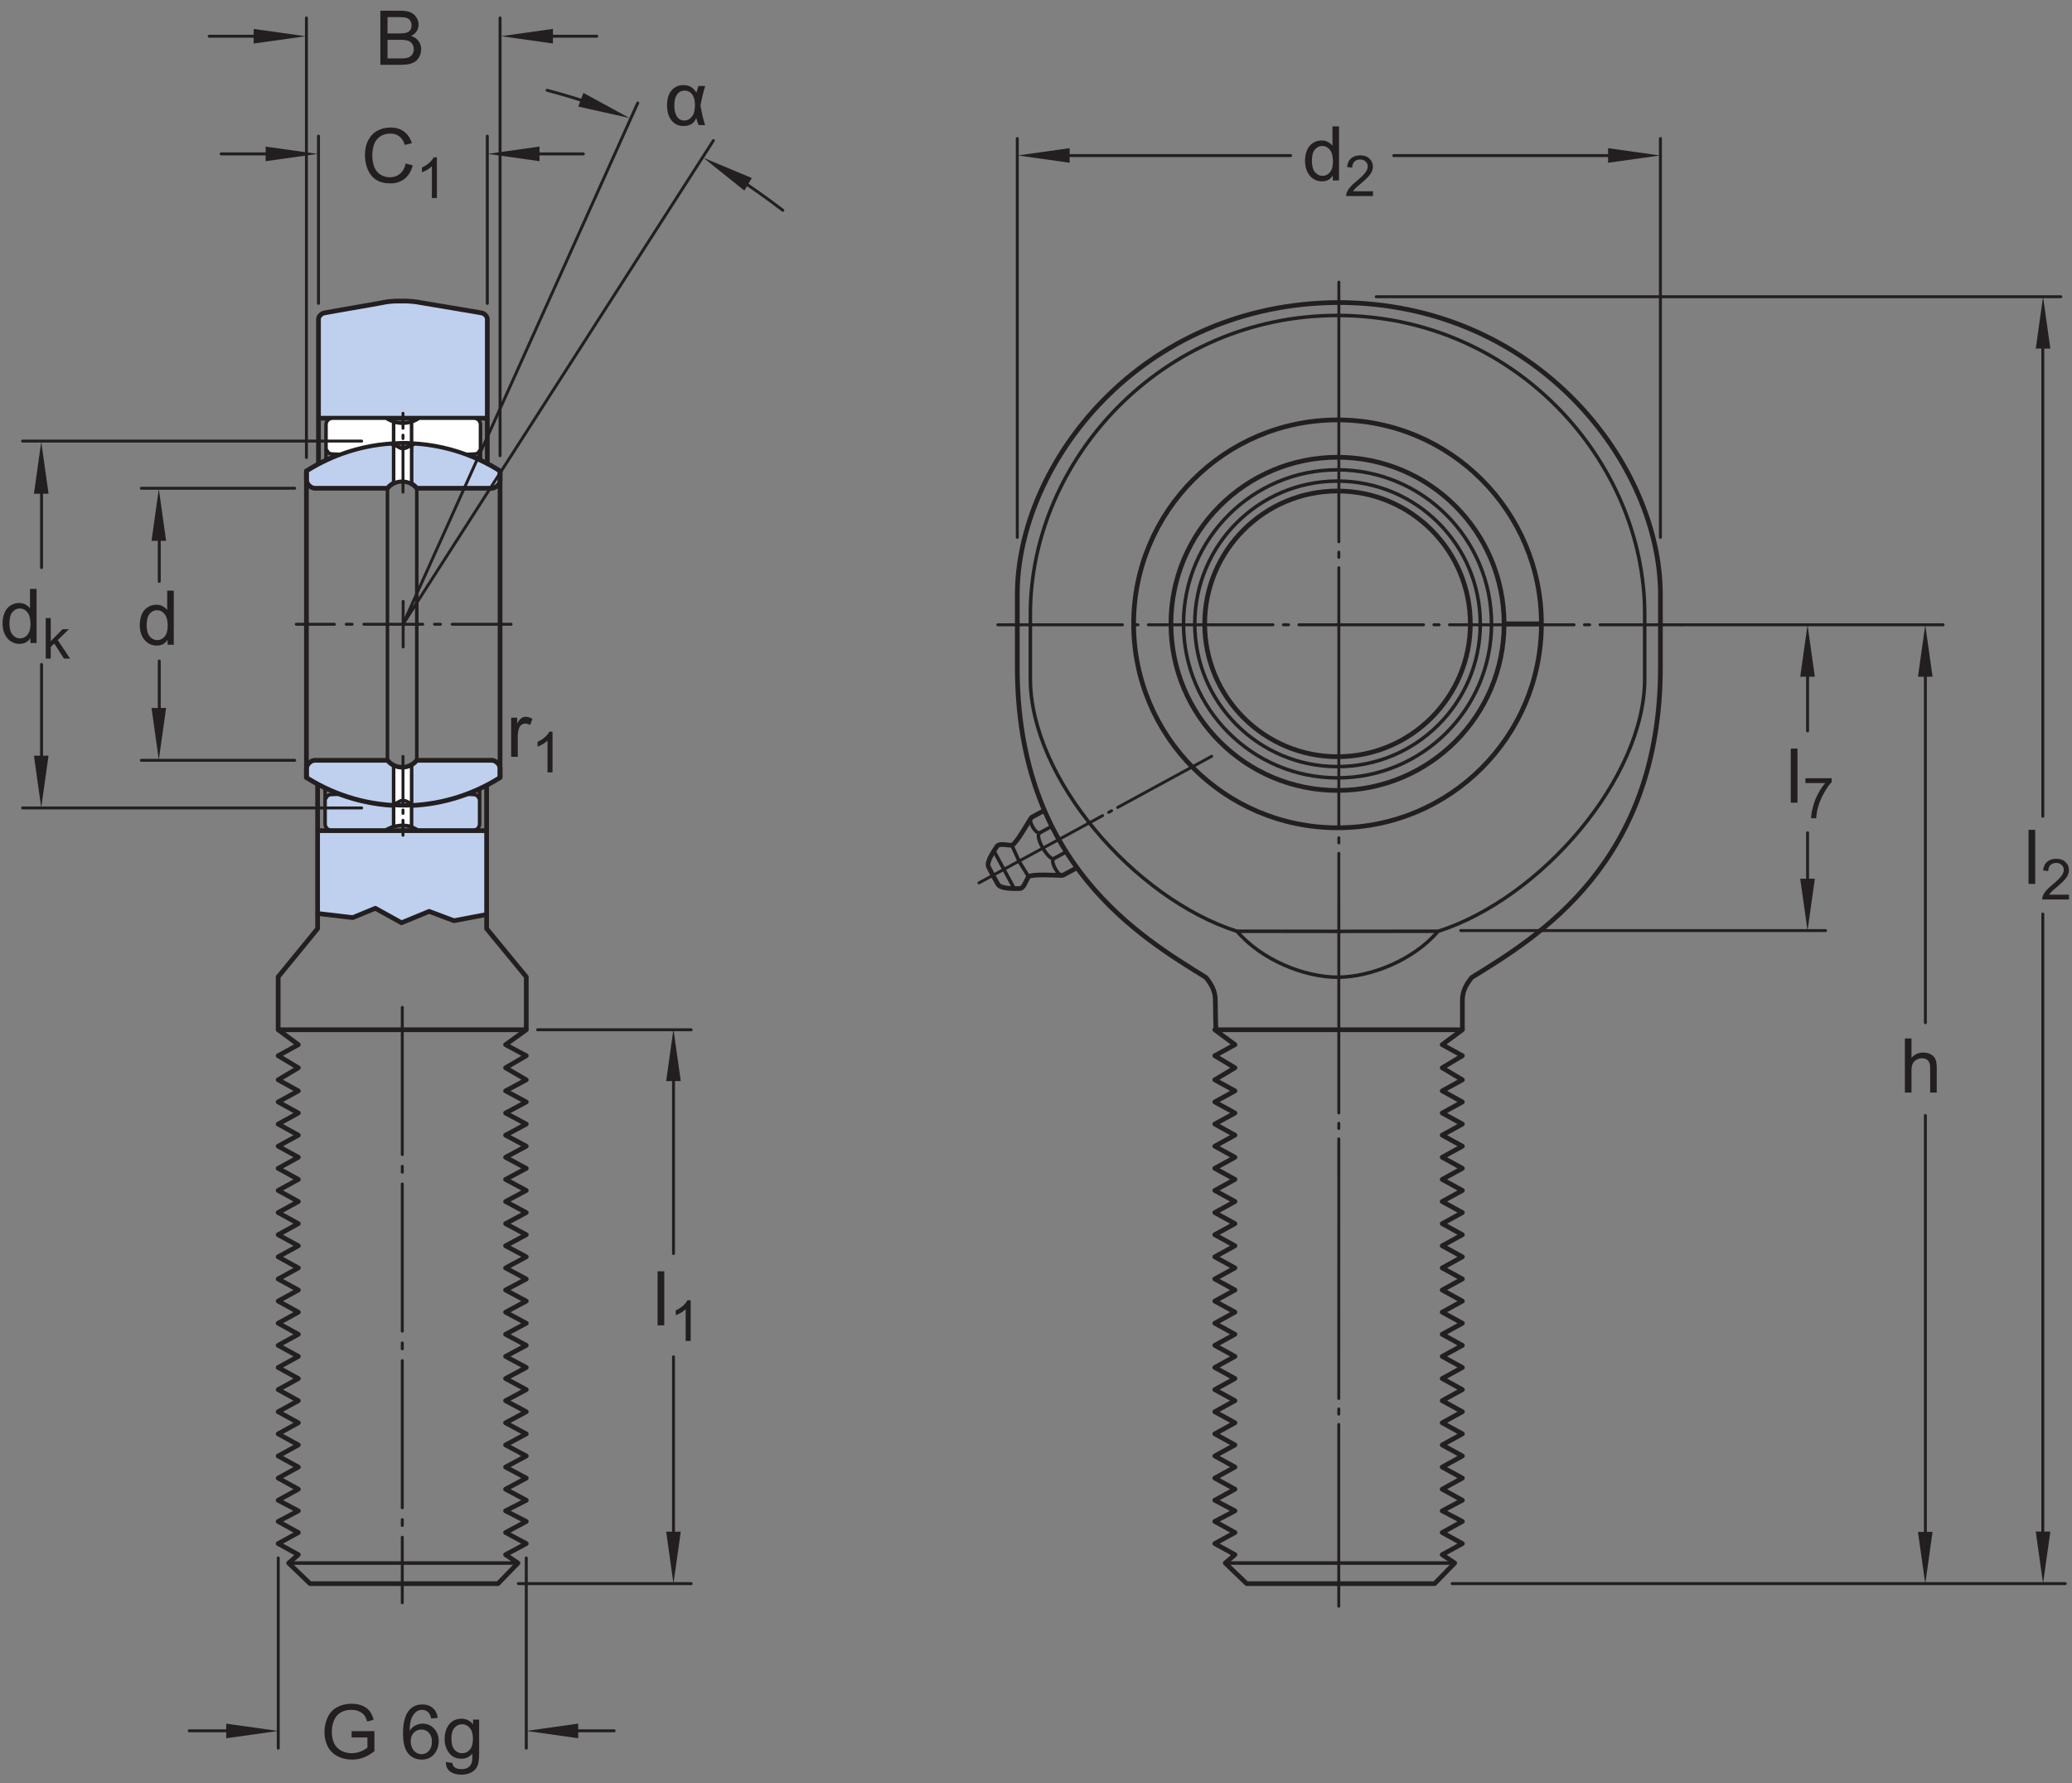 <?xml version="1.0" encoding="UTF-8"?>
<svg xmlns="http://www.w3.org/2000/svg" xmlns:xlink="http://www.w3.org/1999/xlink" width="329.26pt" height="283.336pt" viewBox="0 0 329.26 283.336" version="1.1">
<rect x="0" y="0" width="329.26" height="283.336" fill="#808080" stroke="none"/>
<defs>
<g>
<symbol overflow="visible" id="glyph0-0">
<path style="stroke:none;" d="M 1.5 0 L 1.5 -7.5 L 7.5 -7.5 L 7.5 0 Z M 1.688 -0.188 L 7.312 -0.188 L 7.312 -7.312 L 1.688 -7.312 Z M 1.688 -0.188 "/>
</symbol>
<symbol overflow="visible" id="glyph0-1">
<path style="stroke:none;" d="M 7.062 -3.016 L 8.188 -2.719 C 7.945 -1.789 7.52 -1.082 6.906 -0.594 C 6.289 -0.102 5.535 0.141 4.641 0.141 C 3.711 0.141 2.957 -0.047 2.375 -0.422 C 1.789 -0.797 1.348 -1.336 1.047 -2.047 C 0.742 -2.766 0.594 -3.535 0.594 -4.359 C 0.594 -5.254 0.766 -6.035 1.109 -6.703 C 1.453 -7.367 1.938 -7.875 2.562 -8.219 C 3.195 -8.562 3.895 -8.734 4.656 -8.734 C 5.508 -8.734 6.227 -8.516 6.812 -8.078 C 7.406 -7.641 7.816 -7.023 8.047 -6.234 L 6.922 -5.969 C 6.723 -6.594 6.43 -7.047 6.047 -7.328 C 5.672 -7.617 5.195 -7.766 4.625 -7.766 C 3.969 -7.766 3.414 -7.602 2.969 -7.281 C 2.531 -6.969 2.219 -6.547 2.031 -6.016 C 1.852 -5.484 1.766 -4.93 1.766 -4.359 C 1.766 -3.629 1.867 -2.992 2.078 -2.453 C 2.297 -1.91 2.629 -1.504 3.078 -1.234 C 3.523 -0.961 4.016 -0.828 4.547 -0.828 C 5.18 -0.828 5.719 -1.008 6.156 -1.375 C 6.602 -1.738 6.906 -2.285 7.062 -3.016 Z M 7.062 -3.016 "/>
</symbol>
<symbol overflow="visible" id="glyph0-2">
<path style="stroke:none;" d="M 4.828 0 L 4.828 -0.781 C 4.43 -0.164 3.852 0.141 3.094 0.141 C 2.594 0.141 2.133 0.004 1.719 -0.266 C 1.301 -0.547 0.977 -0.93 0.75 -1.422 C 0.52 -1.91 0.406 -2.473 0.406 -3.109 C 0.406 -3.723 0.508 -4.285 0.719 -4.797 C 0.926 -5.305 1.238 -5.691 1.656 -5.953 C 2.07 -6.223 2.535 -6.359 3.047 -6.359 C 3.422 -6.359 3.754 -6.281 4.047 -6.125 C 4.336 -5.969 4.578 -5.766 4.766 -5.516 L 4.766 -8.594 L 5.812 -8.594 L 5.812 0 Z M 1.5 -3.109 C 1.5 -2.305 1.664 -1.707 2 -1.312 C 2.332 -0.926 2.727 -0.734 3.188 -0.734 C 3.645 -0.734 4.035 -0.922 4.359 -1.297 C 4.68 -1.672 4.844 -2.242 4.844 -3.016 C 4.844 -3.867 4.676 -4.492 4.344 -4.891 C 4.02 -5.285 3.617 -5.484 3.141 -5.484 C 2.672 -5.484 2.281 -5.289 1.969 -4.906 C 1.656 -4.531 1.5 -3.93 1.5 -3.109 Z M 1.5 -3.109 "/>
</symbol>
<symbol overflow="visible" id="glyph0-3">
<path style="stroke:none;" d="M 0.781 0 L 0.781 -6.219 L 1.734 -6.219 L 1.734 -5.281 C 1.973 -5.719 2.191 -6.004 2.391 -6.141 C 2.598 -6.285 2.828 -6.359 3.078 -6.359 C 3.43 -6.359 3.789 -6.25 4.156 -6.031 L 3.797 -5.047 C 3.535 -5.203 3.281 -5.281 3.031 -5.281 C 2.789 -5.281 2.578 -5.207 2.391 -5.062 C 2.211 -4.926 2.086 -4.734 2.016 -4.484 C 1.891 -4.109 1.828 -3.703 1.828 -3.266 L 1.828 0 Z M 0.781 0 "/>
</symbol>
<symbol overflow="visible" id="glyph0-4">
<path style="stroke:none;" d="M 4.953 -3.375 L 4.953 -4.375 L 8.578 -4.391 L 8.578 -1.203 C 8.023 -0.754 7.453 -0.414 6.859 -0.188 C 6.266 0.031 5.656 0.141 5.031 0.141 C 4.188 0.141 3.414 -0.035 2.719 -0.391 C 2.031 -0.754 1.508 -1.273 1.156 -1.953 C 0.812 -2.641 0.641 -3.406 0.641 -4.25 C 0.641 -5.094 0.812 -5.875 1.156 -6.594 C 1.508 -7.32 2.016 -7.859 2.672 -8.203 C 3.328 -8.555 4.082 -8.734 4.938 -8.734 C 5.562 -8.734 6.125 -8.633 6.625 -8.438 C 7.125 -8.238 7.516 -7.957 7.797 -7.594 C 8.086 -7.238 8.305 -6.77 8.453 -6.188 L 7.438 -5.906 C 7.301 -6.344 7.133 -6.688 6.938 -6.938 C 6.75 -7.188 6.477 -7.383 6.125 -7.531 C 5.77 -7.688 5.379 -7.766 4.953 -7.766 C 4.43 -7.766 3.977 -7.688 3.594 -7.531 C 3.219 -7.375 2.91 -7.164 2.672 -6.906 C 2.441 -6.645 2.266 -6.359 2.141 -6.047 C 1.922 -5.516 1.812 -4.941 1.812 -4.328 C 1.812 -3.555 1.941 -2.91 2.203 -2.391 C 2.473 -1.879 2.859 -1.5 3.359 -1.25 C 3.859 -1 4.395 -0.875 4.969 -0.875 C 5.457 -0.875 5.938 -0.969 6.406 -1.156 C 6.875 -1.352 7.227 -1.555 7.469 -1.766 L 7.469 -3.375 Z M 4.953 -3.375 "/>
</symbol>
<symbol overflow="visible" id="glyph0-5">
<path style="stroke:none;" d=""/>
</symbol>
<symbol overflow="visible" id="glyph0-6">
<path style="stroke:none;" d="M 5.969 -6.484 L 4.922 -6.406 C 4.828 -6.82 4.695 -7.125 4.531 -7.312 C 4.238 -7.613 3.883 -7.766 3.469 -7.766 C 3.133 -7.766 2.836 -7.672 2.578 -7.484 C 2.254 -7.234 1.992 -6.875 1.797 -6.406 C 1.609 -5.945 1.508 -5.289 1.5 -4.438 C 1.75 -4.82 2.055 -5.109 2.422 -5.297 C 2.797 -5.484 3.188 -5.578 3.594 -5.578 C 4.289 -5.578 4.883 -5.316 5.375 -4.797 C 5.875 -4.273 6.125 -3.609 6.125 -2.797 C 6.125 -2.254 6.004 -1.75 5.766 -1.281 C 5.535 -0.82 5.219 -0.469 4.812 -0.219 C 4.406 0.02 3.945 0.141 3.438 0.141 C 2.551 0.141 1.832 -0.18 1.281 -0.828 C 0.727 -1.473 0.453 -2.535 0.453 -4.016 C 0.453 -5.68 0.758 -6.891 1.375 -7.641 C 1.906 -8.297 2.625 -8.625 3.531 -8.625 C 4.207 -8.625 4.758 -8.43 5.188 -8.047 C 5.625 -7.672 5.883 -7.148 5.969 -6.484 Z M 1.672 -2.781 C 1.672 -2.414 1.742 -2.066 1.891 -1.734 C 2.047 -1.41 2.258 -1.16 2.531 -0.984 C 2.812 -0.805 3.109 -0.719 3.422 -0.719 C 3.859 -0.719 4.238 -0.895 4.562 -1.25 C 4.883 -1.613 5.047 -2.102 5.047 -2.719 C 5.047 -3.312 4.883 -3.781 4.562 -4.125 C 4.25 -4.469 3.852 -4.641 3.375 -4.641 C 2.895 -4.641 2.488 -4.469 2.156 -4.125 C 1.832 -3.781 1.672 -3.332 1.672 -2.781 Z M 1.672 -2.781 "/>
</symbol>
<symbol overflow="visible" id="glyph0-7">
<path style="stroke:none;" d="M 0.594 0.516 L 1.625 0.672 C 1.664 0.984 1.785 1.211 1.984 1.359 C 2.242 1.555 2.598 1.656 3.047 1.656 C 3.535 1.656 3.91 1.555 4.172 1.359 C 4.441 1.16 4.625 0.891 4.719 0.547 C 4.781 0.328 4.805 -0.125 4.797 -0.812 C 4.336 -0.27 3.766 0 3.078 0 C 2.223 0 1.562 -0.305 1.094 -0.922 C 0.625 -1.547 0.391 -2.285 0.391 -3.141 C 0.391 -3.734 0.492 -4.281 0.703 -4.781 C 0.922 -5.289 1.234 -5.68 1.641 -5.953 C 2.047 -6.223 2.523 -6.359 3.078 -6.359 C 3.816 -6.359 4.426 -6.062 4.906 -5.469 L 4.906 -6.219 L 5.875 -6.219 L 5.875 -0.844 C 5.875 0.125 5.773 0.812 5.578 1.219 C 5.379 1.625 5.066 1.941 4.641 2.172 C 4.211 2.41 3.688 2.531 3.062 2.531 C 2.32 2.531 1.723 2.363 1.266 2.031 C 0.805 1.695 0.582 1.191 0.594 0.516 Z M 1.469 -3.219 C 1.469 -2.406 1.629 -1.812 1.953 -1.438 C 2.273 -1.062 2.68 -0.875 3.172 -0.875 C 3.66 -0.875 4.066 -1.062 4.391 -1.438 C 4.723 -1.812 4.891 -2.395 4.891 -3.188 C 4.891 -3.945 4.719 -4.52 4.375 -4.906 C 4.039 -5.289 3.633 -5.484 3.156 -5.484 C 2.688 -5.484 2.285 -5.289 1.953 -4.906 C 1.629 -4.531 1.469 -3.969 1.469 -3.219 Z M 1.469 -3.219 "/>
</symbol>
<symbol overflow="visible" id="glyph0-8">
<path style="stroke:none;" d="M 0.766 0 L 0.766 -8.594 L 1.828 -8.594 L 1.828 0 Z M 0.766 0 "/>
</symbol>
<symbol overflow="visible" id="glyph0-9">
<path style="stroke:none;" d="M 0.875 0 L 0.875 -8.594 L 4.109 -8.594 C 4.766 -8.594 5.289 -8.504 5.688 -8.328 C 6.082 -8.148 6.391 -7.879 6.609 -7.516 C 6.836 -7.16 6.953 -6.785 6.953 -6.391 C 6.953 -6.023 6.852 -5.68 6.656 -5.359 C 6.457 -5.035 6.156 -4.773 5.75 -4.578 C 6.27 -4.422 6.664 -4.156 6.938 -3.781 C 7.219 -3.414 7.359 -2.984 7.359 -2.484 C 7.359 -2.086 7.273 -1.711 7.109 -1.359 C 6.941 -1.016 6.734 -0.75 6.484 -0.562 C 6.234 -0.375 5.914 -0.234 5.531 -0.141 C 5.156 -0.047 4.695 0 4.156 0 Z M 2.016 -4.984 L 3.875 -4.984 C 4.375 -4.984 4.734 -5.016 4.953 -5.078 C 5.242 -5.16 5.461 -5.301 5.609 -5.5 C 5.754 -5.707 5.828 -5.961 5.828 -6.266 C 5.828 -6.547 5.758 -6.797 5.625 -7.016 C 5.488 -7.234 5.289 -7.379 5.031 -7.453 C 4.781 -7.535 4.348 -7.578 3.734 -7.578 L 2.016 -7.578 Z M 2.016 -1.016 L 4.156 -1.016 C 4.52 -1.016 4.773 -1.031 4.922 -1.062 C 5.191 -1.102 5.41 -1.176 5.578 -1.281 C 5.754 -1.395 5.898 -1.555 6.016 -1.766 C 6.129 -1.973 6.188 -2.211 6.188 -2.484 C 6.188 -2.805 6.102 -3.086 5.938 -3.328 C 5.781 -3.566 5.555 -3.734 5.266 -3.828 C 4.973 -3.922 4.551 -3.969 4 -3.969 L 2.016 -3.969 Z M 2.016 -1.016 "/>
</symbol>
<symbol overflow="visible" id="glyph0-10">
<path style="stroke:none;" d="M 0.797 0 L 0.797 -8.594 L 1.844 -8.594 L 1.844 -5.516 C 2.332 -6.078 2.953 -6.359 3.703 -6.359 C 4.172 -6.359 4.57 -6.266 4.906 -6.078 C 5.25 -5.898 5.492 -5.648 5.641 -5.328 C 5.785 -5.016 5.859 -4.551 5.859 -3.938 L 5.859 0 L 4.812 0 L 4.812 -3.938 C 4.812 -4.469 4.695 -4.852 4.469 -5.094 C 4.238 -5.332 3.914 -5.453 3.5 -5.453 C 3.188 -5.453 2.891 -5.367 2.609 -5.203 C 2.336 -5.047 2.141 -4.828 2.016 -4.547 C 1.898 -4.273 1.844 -3.895 1.844 -3.406 L 1.844 0 Z M 0.797 0 "/>
</symbol>
<symbol overflow="visible" id="glyph1-0">
<path style="stroke:none;" d="M 1.125 0 L 1.125 -5.625 L 5.625 -5.625 L 5.625 0 Z M 1.266 -0.141 L 5.484 -0.141 L 5.484 -5.484 L 1.266 -5.484 Z M 1.266 -0.141 "/>
</symbol>
<symbol overflow="visible" id="glyph1-1">
<path style="stroke:none;" d="M 3.359 0 L 2.562 0 L 2.562 -5.047 C 2.375 -4.859 2.125 -4.672 1.812 -4.484 C 1.5 -4.305 1.223 -4.176 0.984 -4.094 L 0.984 -4.859 C 1.422 -5.055 1.805 -5.301 2.141 -5.594 C 2.473 -5.895 2.707 -6.188 2.844 -6.469 L 3.359 -6.469 Z M 3.359 0 "/>
</symbol>
<symbol overflow="visible" id="glyph1-2">
<path style="stroke:none;" d="M 0.594 0 L 0.594 -6.438 L 1.391 -6.438 L 1.391 -2.766 L 3.266 -4.672 L 4.281 -4.672 L 2.5 -2.938 L 4.469 0 L 3.484 0 L 1.953 -2.391 L 1.391 -1.844 L 1.391 0 Z M 0.594 0 "/>
</symbol>
<symbol overflow="visible" id="glyph1-3">
<path style="stroke:none;" d="M 0.422 -5.594 L 0.422 -6.359 L 4.594 -6.359 L 4.594 -5.75 C 4.188 -5.312 3.781 -4.727 3.375 -4 C 2.969 -3.281 2.656 -2.535 2.438 -1.766 C 2.281 -1.234 2.18 -0.645 2.141 0 L 1.328 0 C 1.336 -0.508 1.438 -1.117 1.625 -1.828 C 1.812 -2.547 2.082 -3.238 2.438 -3.906 C 2.801 -4.57 3.18 -5.133 3.578 -5.594 Z M 0.422 -5.594 "/>
</symbol>
<symbol overflow="visible" id="glyph1-4">
<path style="stroke:none;" d="M 4.531 -0.766 L 4.531 0 L 0.266 0 C 0.266 -0.188 0.297 -0.367 0.359 -0.547 C 0.473 -0.836 0.648 -1.125 0.891 -1.406 C 1.129 -1.688 1.473 -2.008 1.922 -2.375 C 2.617 -2.957 3.086 -3.414 3.328 -3.75 C 3.578 -4.082 3.703 -4.398 3.703 -4.703 C 3.703 -5.016 3.586 -5.273 3.359 -5.484 C 3.141 -5.703 2.852 -5.812 2.5 -5.812 C 2.113 -5.812 1.805 -5.695 1.578 -5.469 C 1.348 -5.238 1.234 -4.922 1.234 -4.516 L 0.422 -4.609 C 0.473 -5.211 0.68 -5.672 1.047 -5.984 C 1.41 -6.305 1.898 -6.469 2.516 -6.469 C 3.129 -6.469 3.613 -6.297 3.969 -5.953 C 4.332 -5.609 4.516 -5.188 4.516 -4.688 C 4.516 -4.426 4.461 -4.172 4.359 -3.922 C 4.254 -3.672 4.078 -3.406 3.828 -3.125 C 3.586 -2.852 3.188 -2.477 2.625 -2 C 2.145 -1.602 1.836 -1.332 1.703 -1.188 C 1.566 -1.039 1.457 -0.898 1.375 -0.766 Z M 4.531 -0.766 "/>
</symbol>
<symbol overflow="visible" id="glyph2-0">
<path style="stroke:none;" d="M 1.5 0 L 1.5 -7.5 L 7.5 -7.5 L 7.5 0 Z M 1.688 -0.188 L 7.312 -0.188 L 7.312 -7.312 L 1.688 -7.312 Z M 1.688 -0.188 "/>
</symbol>
<symbol overflow="visible" id="glyph2-1">
<path style="stroke:none;" d="M 5.406 -6.219 L 6.484 -6.219 C 6.211 -5.363 5.961 -4.328 5.734 -3.109 C 6.004 -1.598 6.254 -0.562 6.484 0 L 5.438 0 C 5.27 -0.395 5.145 -0.773 5.062 -1.141 C 4.738 -0.285 4.062 0.141 3.031 0.141 C 2.25 0.141 1.617 -0.148 1.141 -0.734 C 0.66 -1.328 0.422 -2.125 0.422 -3.125 C 0.422 -4.156 0.66 -4.953 1.141 -5.516 C 1.617 -6.078 2.254 -6.359 3.047 -6.359 C 3.535 -6.359 3.93 -6.258 4.234 -6.062 C 4.547 -5.863 4.832 -5.566 5.094 -5.172 C 5.125 -5.305 5.227 -5.656 5.406 -6.219 Z M 3.219 -5.484 C 2.719 -5.484 2.316 -5.281 2.016 -4.875 C 1.723 -4.469 1.578 -3.883 1.578 -3.125 C 1.578 -2.375 1.719 -1.785 2 -1.359 C 2.281 -0.941 2.664 -0.734 3.156 -0.734 C 3.645 -0.734 4.051 -0.941 4.375 -1.359 C 4.695 -1.773 4.859 -2.379 4.859 -3.172 C 4.859 -3.93 4.707 -4.504 4.406 -4.891 C 4.102 -5.285 3.707 -5.484 3.219 -5.484 Z M 3.219 -5.484 "/>
</symbol>
</g>
</defs>
<g id="surface1">
<path style=" stroke:none;fill-rule:nonzero;fill:rgb(74.864%,81.065%,93.063%);fill-opacity:1;" d="M 66.461 131.934 C 64.898 130.887 62.945 130.852 61.238 131.922 L 61.199 131.93 L 52.688 131.93 C 52.414 131.93 52.156 131.824 51.961 131.629 C 51.77 131.438 51.66 131.18 51.66 130.906 L 51.66 126.969 L 51.691 126.969 C 51.691 126.969 51.91 126.609 52.012 126.492 C 52.113 126.375 52.242 126.305 52.43 126.262 C 52.594 126.223 53.855 126.191 53.855 126.191 L 53.816 126.168 C 60.328 128.621 67.508 128.621 74.02 126.188 L 74.039 126.191 C 74.039 126.191 75.305 126.223 75.469 126.262 C 75.656 126.305 75.785 126.375 75.887 126.492 C 75.988 126.609 76.215 126.969 76.215 126.969 L 76.215 130.906 C 76.215 131.18 76.105 131.438 75.918 131.629 C 75.723 131.824 75.465 131.93 75.191 131.93 L 66.465 131.93 "/>
<path style="fill:none;stroke-width:5.61;stroke-linecap:butt;stroke-linejoin:round;stroke:rgb(13.73%,12.16%,12.549%);stroke-opacity:1;stroke-miterlimit:4;" d="M 664.609 1514.024 C 648.984 1524.493 629.453 1524.844 612.383 1514.141 L 611.992 1514.063 L 526.875 1514.063 C 524.141 1514.063 521.562 1515.118 519.609 1517.071 C 517.695 1518.985 516.602 1521.563 516.602 1524.297 L 516.602 1563.672 L 516.914 1563.672 C 516.914 1563.672 519.102 1567.266 520.117 1568.438 C 521.133 1569.61 522.422 1570.313 524.297 1570.743 C 525.938 1571.133 538.555 1571.446 538.555 1571.446 L 538.164 1571.68 C 603.281 1547.149 675.078 1547.149 740.195 1571.485 L 740.391 1571.446 C 740.391 1571.446 753.047 1571.133 754.688 1570.743 C 756.562 1570.313 757.852 1569.61 758.867 1568.438 C 759.883 1567.266 762.148 1563.672 762.148 1563.672 L 762.148 1524.297 C 762.148 1521.563 761.055 1518.985 759.18 1517.071 C 757.227 1515.118 754.648 1514.063 751.914 1514.063 L 664.648 1514.063 Z M 664.609 1514.024 " transform="matrix(0.1,0,0,-0.1,0,283.336)"/>
<path style="fill-rule:nonzero;fill:rgb(74.864%,81.065%,93.063%);fill-opacity:1;stroke-width:7.48;stroke-linecap:butt;stroke-linejoin:round;stroke:rgb(13.73%,12.16%,12.549%);stroke-opacity:1;stroke-miterlimit:4;" d="M 486.953 1611.251 C 486.953 1615.001 488.438 1618.321 491.094 1620.977 C 493.75 1623.633 497.344 1625.43 501.094 1625.43 L 500.195 1625.352 L 615.703 1625.352 L 615.781 1625.274 C 621.484 1618.282 630 1614.219 639.062 1614.219 C 648.086 1614.258 656.602 1618.282 662.305 1625.313 L 662.344 1625.352 L 782.227 1625.352 L 780.703 1625.43 C 784.453 1625.43 788.047 1623.633 790.703 1620.977 C 793.359 1618.321 794.844 1615.001 794.844 1611.251 L 794.648 1611.251 L 794.648 1598.008 L 794.883 1598.008 C 700.82 1538.477 581.523 1538.321 487.305 1597.657 L 486.953 1597.657 L 486.953 1611.251 " transform="matrix(0.1,0,0,-0.1,0,283.336)"/>
<path style="fill-rule:nonzero;fill:rgb(74.864%,81.065%,93.063%);fill-opacity:1;stroke-width:7.48;stroke-linecap:butt;stroke-linejoin:round;stroke:rgb(13.73%,12.16%,12.549%);stroke-opacity:1;stroke-miterlimit:4;" d="M 486.953 2071.68 C 486.953 2067.93 488.438 2064.61 491.094 2061.954 C 493.75 2059.298 497.344 2057.501 501.094 2057.501 L 500.195 2057.579 L 615.703 2057.579 L 615.781 2057.657 C 621.484 2064.688 630 2068.712 639.062 2068.712 C 648.086 2068.712 656.602 2064.649 662.305 2057.657 L 662.344 2057.579 L 782.227 2057.579 L 780.703 2057.501 C 784.453 2057.501 788.047 2059.298 790.703 2061.954 C 793.359 2064.61 794.844 2067.93 794.844 2071.68 L 794.648 2071.68 L 794.648 2084.923 L 794.883 2084.923 C 753.164 2111.329 706.445 2126.094 659.219 2129.102 C 650.039 2125.508 646.406 2120.704 640 2120.665 C 633.711 2120.665 627.305 2127.227 621.133 2129.024 C 574.531 2125.821 528.516 2111.251 487.305 2085.274 L 486.953 2085.274 L 486.953 2071.68 " transform="matrix(0.1,0,0,-0.1,0,283.336)"/>
<path style=" stroke:none;fill-rule:nonzero;fill:rgb(74.864%,81.065%,93.063%);fill-opacity:1;" d="M 50.469 145.141 L 50.469 131.98 L 77.328 131.98 L 77.328 145.305 L 72.137 146.289 L 68.199 144.809 L 63.809 146.617 L 59.648 144.316 L 56.055 145.797 "/>
<path style="fill:none;stroke-width:7.48;stroke-linecap:butt;stroke-linejoin:round;stroke:rgb(13.73%,12.16%,12.549%);stroke-opacity:1;stroke-miterlimit:4;" d="M 504.688 1381.954 L 504.688 1513.555 L 773.281 1513.555 L 773.281 1380.313 L 721.367 1370.469 L 681.992 1385.274 L 638.086 1367.188 L 596.484 1390.196 L 560.547 1375.391 Z M 504.688 1381.954 " transform="matrix(0.1,0,0,-0.1,0,283.336)"/>
<path style=" stroke:none;fill-rule:nonzero;fill:rgb(74.864%,81.065%,93.063%);fill-opacity:1;" d="M 50.609 66.445 L 50.609 50.715 C 50.609 50.277 51.035 49.84 51.492 49.73 C 51.949 49.621 60.043 48.242 60.746 48.09 C 62.215 47.758 63.809 47.84 63.809 47.84 C 63.809 47.84 65.207 47.758 66.891 48.09 C 67.594 48.227 76.125 49.621 76.578 49.73 C 77.035 49.84 77.438 50.277 77.438 50.715 L 77.438 66.445 "/>
<path style="fill:none;stroke-width:7.48;stroke-linecap:butt;stroke-linejoin:round;stroke:rgb(13.73%,12.16%,12.549%);stroke-opacity:1;stroke-miterlimit:4;" d="M 506.094 2168.907 L 506.094 2326.212 C 506.094 2330.587 510.352 2334.962 514.922 2336.055 C 519.492 2337.149 600.43 2350.938 607.461 2352.462 C 622.148 2355.782 638.086 2354.962 638.086 2354.962 C 638.086 2354.962 652.07 2355.782 668.906 2352.462 C 675.938 2351.094 761.25 2337.149 765.781 2336.055 C 770.352 2334.962 774.375 2330.587 774.375 2326.212 L 774.375 2168.907 Z M 506.094 2168.907 " transform="matrix(0.1,0,0,-0.1,0,283.336)"/>
<path style=" stroke:none;fill-rule:nonzero;fill:rgb(100%,100%,100%);fill-opacity:1;" d="M 66.602 66.445 C 65.039 67.492 63.086 67.527 61.379 66.453 L 61.344 66.445 L 52.828 66.445 C 52.555 66.445 52.297 66.555 52.102 66.746 C 51.91 66.941 51.805 67.199 51.805 67.469 L 51.805 71.406 L 51.836 71.406 C 51.836 71.406 52.051 71.77 52.152 71.883 C 52.254 72.004 52.383 72.07 52.57 72.113 C 52.734 72.152 54 72.188 54 72.188 L 53.961 72.207 C 60.473 69.758 67.648 69.754 74.16 72.191 L 74.18 72.188 C 74.18 72.188 75.445 72.152 75.609 72.113 C 75.797 72.07 75.926 72.004 76.027 71.883 C 76.129 71.77 76.344 71.406 76.344 71.406 L 76.355 71.406 L 76.355 67.469 C 76.355 67.199 76.25 66.941 76.059 66.746 C 75.867 66.555 75.605 66.445 75.332 66.445 L 66.605 66.445 "/>
<path style="fill:none;stroke-width:5.61;stroke-linecap:butt;stroke-linejoin:round;stroke:rgb(13.73%,12.16%,12.549%);stroke-opacity:1;stroke-miterlimit:4;" d="M 666.016 2168.907 C 650.391 2158.438 630.859 2158.087 613.789 2168.829 L 613.438 2168.907 L 528.281 2168.907 C 525.547 2168.907 522.969 2167.813 521.016 2165.899 C 519.102 2163.946 518.047 2161.368 518.047 2158.673 L 518.047 2119.298 L 518.359 2119.298 C 518.359 2119.298 520.508 2115.665 521.523 2114.532 C 522.539 2113.321 523.828 2112.657 525.703 2112.227 C 527.344 2111.837 540 2111.485 540 2111.485 L 539.609 2111.29 C 604.727 2135.782 676.484 2135.821 741.602 2111.446 L 741.797 2111.485 C 741.797 2111.485 754.453 2111.837 756.094 2112.227 C 757.969 2112.657 759.258 2113.321 760.273 2114.532 C 761.289 2115.665 763.438 2119.298 763.438 2119.298 L 763.555 2119.298 L 763.555 2158.673 C 763.555 2161.368 762.5 2163.946 760.586 2165.899 C 758.672 2167.813 756.055 2168.907 753.32 2168.907 Z M 666.016 2168.907 " transform="matrix(0.1,0,0,-0.1,0,283.336)"/>
<path style="fill-rule:nonzero;fill:rgb(100%,100%,100%);fill-opacity:1;stroke-width:5.61;stroke-linecap:butt;stroke-linejoin:round;stroke:rgb(13.73%,12.16%,12.549%);stroke-opacity:1;stroke-miterlimit:1;" d="M 639.062 2068.712 C 634.18 2068.712 629.453 2067.54 625.234 2065.352 L 625.508 2065.626 L 625.508 2126.837 L 625.547 2127.227 C 629.102 2125.274 634.609 2122.227 635.664 2121.719 C 639.219 2119.962 643.672 2120.899 645.039 2121.641 C 643.047 2120.548 649.922 2123.751 654.414 2126.368 L 654.141 2126.133 L 654.141 2064.805 L 654.023 2064.727 C 649.531 2067.305 644.375 2068.712 639.062 2068.712 " transform="matrix(0.1,0,0,-0.1,0,283.336)"/>
<path style="fill-rule:nonzero;fill:rgb(100%,100%,100%);fill-opacity:1;stroke-width:5.61;stroke-linecap:butt;stroke-linejoin:round;stroke:rgb(13.73%,12.16%,12.549%);stroke-opacity:1;stroke-miterlimit:1;" d="M 639.062 1613.438 C 634.18 1613.438 629.453 1614.61 625.234 1616.797 L 625.508 1616.524 L 625.508 1555.313 L 625.547 1554.922 C 629.102 1556.876 634.609 1559.922 635.664 1560.43 C 639.219 1562.188 643.672 1561.251 645.039 1560.508 C 643.047 1561.602 649.922 1558.399 654.414 1555.782 L 654.141 1556.016 L 654.141 1617.344 L 654.023 1617.422 C 649.531 1614.844 644.375 1613.438 639.062 1613.438 " transform="matrix(0.1,0,0,-0.1,0,283.336)"/>
<path style=" stroke:none;fill-rule:nonzero;fill:rgb(100%,100%,100%);fill-opacity:1;" d="M 65.402 70.391 L 65.402 67.039 C 64.559 67.258 63.75 67.352 62.547 67.039 L 62.547 70.43 C 63.445 70.328 64.777 70.324 65.402 70.391 "/>
<path style="fill:none;stroke-width:5.61;stroke-linecap:butt;stroke-linejoin:round;stroke:rgb(13.73%,12.16%,12.549%);stroke-opacity:1;stroke-miterlimit:1;" d="M 654.023 2129.454 L 654.023 2162.969 C 645.586 2160.782 637.5 2159.844 625.469 2162.969 L 625.469 2129.063 C 634.453 2130.079 647.773 2130.118 654.023 2129.454 Z M 654.023 2129.454 " transform="matrix(0.1,0,0,-0.1,0,283.336)"/>
<path style=" stroke:none;fill-rule:nonzero;fill:rgb(100%,100%,100%);fill-opacity:1;" d="M 65.402 127.984 L 65.402 131.336 C 64.559 131.121 63.75 131.027 62.547 131.336 L 62.547 127.949 C 63.445 128.051 64.777 128.051 65.402 127.984 "/>
<path style="fill:none;stroke-width:5.61;stroke-linecap:butt;stroke-linejoin:round;stroke:rgb(13.73%,12.16%,12.549%);stroke-opacity:1;stroke-miterlimit:1;" d="M 654.023 1553.516 L 654.023 1520.001 C 645.586 1522.149 637.5 1523.087 625.469 1520.001 L 625.469 1553.868 C 634.453 1552.852 647.773 1552.852 654.023 1553.516 Z M 654.023 1553.516 " transform="matrix(0.1,0,0,-0.1,0,283.336)"/>
<path style="fill:none;stroke-width:7.48;stroke-linecap:butt;stroke-linejoin:round;stroke:rgb(13.73%,12.16%,12.549%);stroke-opacity:1;stroke-miterlimit:1;" d="M 486.953 1841.524 L 486.953 2085.274 " transform="matrix(0.1,0,0,-0.1,0,283.336)"/>
<path style="fill:none;stroke-width:7.48;stroke-linecap:butt;stroke-linejoin:round;stroke:rgb(13.73%,12.16%,12.549%);stroke-opacity:1;stroke-miterlimit:1;" d="M 794.648 1598.008 L 794.648 1844.18 " transform="matrix(0.1,0,0,-0.1,0,283.336)"/>
<path style="fill:none;stroke-width:7.48;stroke-linecap:butt;stroke-linejoin:round;stroke:rgb(13.73%,12.16%,12.549%);stroke-opacity:1;stroke-miterlimit:4;" d="M 506.094 2168.048 L 506.094 2098.126 " transform="matrix(0.1,0,0,-0.1,0,283.336)"/>
<path style="fill:none;stroke-width:7.48;stroke-linecap:butt;stroke-linejoin:round;stroke:rgb(13.73%,12.16%,12.549%);stroke-opacity:1;stroke-miterlimit:4;" d="M 774.375 2168.048 L 774.375 2098.126 " transform="matrix(0.1,0,0,-0.1,0,283.336)"/>
<path style="fill:none;stroke-width:7.48;stroke-linecap:butt;stroke-linejoin:round;stroke:rgb(13.73%,12.16%,12.549%);stroke-opacity:1;stroke-miterlimit:4;" d="M 504.688 1514.61 L 504.688 1586.329 " transform="matrix(0.1,0,0,-0.1,0,283.336)"/>
<path style="fill:none;stroke-width:7.48;stroke-linecap:butt;stroke-linejoin:round;stroke:rgb(13.73%,12.16%,12.549%);stroke-opacity:1;stroke-miterlimit:4;" d="M 773.281 1514.61 L 773.281 1584.766 " transform="matrix(0.1,0,0,-0.1,0,283.336)"/>
<path style="fill:none;stroke-width:7.48;stroke-linecap:butt;stroke-linejoin:round;stroke:rgb(13.73%,12.16%,12.549%);stroke-opacity:1;stroke-miterlimit:4;" d="M 836.289 1197.188 L 836.289 1281.251 L 773.281 1357.891 L 773.281 1380.313 " transform="matrix(0.1,0,0,-0.1,0,283.336)"/>
<path style="fill:none;stroke-width:7.48;stroke-linecap:butt;stroke-linejoin:round;stroke:rgb(13.73%,12.16%,12.549%);stroke-opacity:1;stroke-miterlimit:4;" d="M 442.031 1197.188 L 442.031 1281.251 L 504.688 1357.891 L 504.688 1381.954 " transform="matrix(0.1,0,0,-0.1,0,283.336)"/>
<path style="fill:none;stroke-width:7.48;stroke-linecap:butt;stroke-linejoin:round;stroke:rgb(13.73%,12.16%,12.549%);stroke-opacity:1;stroke-miterlimit:1;" d="M 794.648 2084.923 L 794.648 1841.524 " transform="matrix(0.1,0,0,-0.1,0,283.336)"/>
<path style="fill:none;stroke-width:7.48;stroke-linecap:butt;stroke-linejoin:round;stroke:rgb(13.73%,12.16%,12.549%);stroke-opacity:1;stroke-miterlimit:1;" d="M 486.953 1844.18 L 486.953 1597.657 " transform="matrix(0.1,0,0,-0.1,0,283.336)"/>
<path style="fill:none;stroke-width:7.48;stroke-linecap:butt;stroke-linejoin:round;stroke:rgb(13.73%,12.16%,12.549%);stroke-opacity:1;stroke-miterlimit:1;" d="M 823.125 349.844 L 791.367 317.188 L 492.734 317.188 L 458.672 349.844 L 474.102 363.204 L 442.031 380.782 L 474.102 398.36 L 442.031 415.938 L 474.102 432.813 L 442.031 449.649 L 474.102 467.227 L 442.031 484.844 L 474.102 502.383 L 442.031 519.962 L 474.102 537.54 L 442.031 555.118 L 474.102 572.696 L 442.031 590.274 L 474.102 607.852 L 442.031 625.43 L 474.102 643.008 L 442.031 660.587 L 474.102 678.204 L 442.031 695.782 L 474.102 713.36 L 442.031 730.899 L 474.102 748.477 L 442.031 766.094 L 474.102 783.673 L 442.031 801.212 L 474.102 818.79 L 442.031 836.407 L 474.102 853.946 L 442.031 871.563 L 474.102 889.141 L 442.031 906.719 L 474.102 924.298 L 442.031 941.876 L 474.102 959.454 L 442.031 976.993 L 474.102 994.61 L 442.031 1012.188 L 474.102 1029.727 L 442.031 1047.344 L 474.102 1064.922 L 442.031 1082.501 L 474.102 1100.079 L 442.031 1117.657 L 474.102 1136.797 L 442.031 1155.938 L 474.102 1173.516 L 442.031 1197.188 L 836.289 1197.188 L 803.398 1173.516 L 836.289 1155.938 L 803.398 1136.797 L 836.289 1117.657 L 803.398 1100.079 L 836.289 1082.501 L 803.398 1064.922 L 836.289 1047.344 L 803.398 1029.727 L 836.289 1012.188 L 803.398 994.61 L 836.289 976.993 L 803.398 959.454 L 836.289 941.876 L 803.398 924.298 L 836.289 906.719 L 803.398 889.141 L 836.289 871.563 L 803.398 853.946 L 836.289 836.407 L 803.398 818.79 L 836.289 801.212 L 803.398 783.673 L 836.289 766.094 L 803.398 748.477 L 836.289 730.899 L 803.398 713.36 L 836.289 695.782 L 803.398 678.204 L 836.289 660.587 L 803.398 643.008 L 836.289 625.43 L 803.398 607.852 L 836.289 590.274 L 803.398 572.696 L 836.289 555.118 L 803.398 537.54 L 836.289 519.962 L 803.398 502.383 L 836.289 484.844 L 803.398 467.227 L 836.289 449.649 L 803.398 432.813 L 836.289 415.938 L 803.398 398.36 L 836.289 380.782 L 803.398 363.204 Z M 823.125 349.844 " transform="matrix(0.1,0,0,-0.1,0,283.336)"/>
<path style="fill:none;stroke-width:5.61;stroke-linecap:butt;stroke-linejoin:round;stroke:rgb(13.73%,12.16%,12.549%);stroke-opacity:1;stroke-miterlimit:1;" d="M 518.047 2101.602 L 518.047 2119.298 " transform="matrix(0.1,0,0,-0.1,0,283.336)"/>
<path style="fill:none;stroke-width:5.61;stroke-linecap:butt;stroke-linejoin:round;stroke:rgb(13.73%,12.16%,12.549%);stroke-opacity:1;stroke-miterlimit:1;" d="M 763.555 2102.344 L 763.555 2119.258 " transform="matrix(0.1,0,0,-0.1,0,283.336)"/>
<path style="fill:none;stroke-width:5.61;stroke-linecap:butt;stroke-linejoin:round;stroke:rgb(13.73%,12.16%,12.549%);stroke-opacity:1;stroke-miterlimit:1;" d="M 516.602 1581.368 L 516.602 1563.672 " transform="matrix(0.1,0,0,-0.1,0,283.336)"/>
<path style="fill:none;stroke-width:5.61;stroke-linecap:butt;stroke-linejoin:round;stroke:rgb(13.73%,12.16%,12.549%);stroke-opacity:1;stroke-miterlimit:1;" d="M 762.148 1580.587 L 762.148 1563.672 " transform="matrix(0.1,0,0,-0.1,0,283.336)"/>
<path style="fill:none;stroke-width:5.61;stroke-linecap:butt;stroke-linejoin:round;stroke:rgb(13.73%,12.16%,12.549%);stroke-opacity:1;stroke-miterlimit:1;" d="M 662.305 2057.657 L 662.305 1625.313 " transform="matrix(0.1,0,0,-0.1,0,283.336)"/>
<path style="fill:none;stroke-width:5.61;stroke-linecap:butt;stroke-linejoin:round;stroke:rgb(13.73%,12.16%,12.549%);stroke-opacity:1;stroke-miterlimit:1;" d="M 615.703 2057.657 L 615.703 1625.274 " transform="matrix(0.1,0,0,-0.1,0,283.336)"/>
<path style="fill:none;stroke-width:5.61;stroke-linecap:butt;stroke-linejoin:round;stroke:rgb(13.73%,12.16%,12.549%);stroke-opacity:1;stroke-miterlimit:1;" d="M 458.75 349.844 L 823.125 349.844 " transform="matrix(0.1,0,0,-0.1,0,283.336)"/>
<path style="fill:none;stroke-width:4.68;stroke-linecap:round;stroke-linejoin:round;stroke:rgb(13.73%,12.16%,12.549%);stroke-opacity:1;stroke-dasharray:93.54,18.71,9.35,18.71;stroke-miterlimit:4;" d="M 812.109 1841.524 L 470.859 1841.524 " transform="matrix(0.1,0,0,-0.1,0,283.336)"/>
<path style="fill:none;stroke-width:4.68;stroke-linecap:round;stroke-linejoin:round;stroke:rgb(13.73%,12.16%,12.549%);stroke-opacity:1;stroke-dasharray:74.25,10.89,5.44,10.89;stroke-miterlimit:1;" d="M 640.391 1631.524 L 640.391 1506.212 " transform="matrix(0.1,0,0,-0.1,0,283.336)"/>
<path style="fill:none;stroke-width:4.68;stroke-linecap:round;stroke-linejoin:round;stroke:rgb(13.73%,12.16%,12.549%);stroke-opacity:1;stroke-dasharray:74.25,10.89,5.44,10.89;stroke-miterlimit:1;" d="M 640.391 2051.407 L 640.391 2176.719 " transform="matrix(0.1,0,0,-0.1,0,283.336)"/>
<path style="fill:none;stroke-width:4.68;stroke-linecap:round;stroke-linejoin:round;stroke:rgb(13.73%,12.16%,12.549%);stroke-opacity:1;stroke-dasharray:233.86,18.71,9.35,18.71;stroke-miterlimit:4;" d="M 639.258 1232.774 L 639.258 286.758 " transform="matrix(0.1,0,0,-0.1,0,283.336)"/>
<path style="fill:none;stroke-width:4.68;stroke-linecap:round;stroke-linejoin:round;stroke:rgb(13.73%,12.16%,12.549%);stroke-opacity:1;stroke-miterlimit:1;" d="M 351.445 2588.829 L 453.32 2588.829 " transform="matrix(0.1,0,0,-0.1,0,283.336)"/>
<path style="fill:none;stroke-width:4.68;stroke-linecap:round;stroke-linejoin:round;stroke:rgb(13.73%,12.16%,12.549%);stroke-opacity:1;stroke-miterlimit:1;" d="M 300.781 83.321 L 388.906 83.321 " transform="matrix(0.1,0,0,-0.1,0,283.336)"/>
<path style="fill:none;stroke-width:4.68;stroke-linecap:round;stroke-linejoin:round;stroke:rgb(13.73%,12.16%,12.549%);stroke-opacity:1;stroke-miterlimit:1;" d="M 888.516 83.321 L 975.938 83.321 " transform="matrix(0.1,0,0,-0.1,0,283.336)"/>
<path style="fill:none;stroke-width:4.68;stroke-linecap:round;stroke-linejoin:round;stroke:rgb(13.73%,12.16%,12.549%);stroke-opacity:1;stroke-miterlimit:1;" d="M 253.086 1783.087 L 253.086 1684.493 " transform="matrix(0.1,0,0,-0.1,0,283.336)"/>
<path style="fill:none;stroke-width:4.68;stroke-linecap:round;stroke-linejoin:round;stroke:rgb(13.73%,12.16%,12.549%);stroke-opacity:1;stroke-miterlimit:1;" d="M 253.086 2006.094 L 253.086 1909.571 " transform="matrix(0.1,0,0,-0.1,0,283.336)"/>
<path style="fill:none;stroke-width:4.68;stroke-linecap:round;stroke-linejoin:round;stroke:rgb(13.73%,12.16%,12.549%);stroke-opacity:1;stroke-miterlimit:1;" d="M 774.375 2617.071 L 774.375 2351.329 " transform="matrix(0.1,0,0,-0.1,0,283.336)"/>
<path style="fill:none;stroke-width:4.68;stroke-linecap:round;stroke-linejoin:round;stroke:rgb(13.73%,12.16%,12.549%);stroke-opacity:1;stroke-miterlimit:1;" d="M 506.094 2617.071 L 506.094 2351.329 " transform="matrix(0.1,0,0,-0.1,0,283.336)"/>
<path style="fill:none;stroke-width:4.68;stroke-linecap:round;stroke-linejoin:round;stroke:rgb(13.73%,12.16%,12.549%);stroke-opacity:1;stroke-miterlimit:1;" d="M 1070.273 677.579 L 1070.273 372.852 " transform="matrix(0.1,0,0,-0.1,0,283.336)"/>
<path style="fill:none;stroke-width:4.68;stroke-linecap:round;stroke-linejoin:round;stroke:rgb(13.73%,12.16%,12.549%);stroke-opacity:1;stroke-miterlimit:1;" d="M 1070.273 1146.172 L 1070.273 841.719 " transform="matrix(0.1,0,0,-0.1,0,283.336)"/>
<path style="fill:none;stroke-width:4.68;stroke-linecap:round;stroke-linejoin:round;stroke:rgb(13.73%,12.16%,12.549%);stroke-opacity:1;stroke-miterlimit:1;" d="M 66.016 1777.579 L 66.016 1605.938 " transform="matrix(0.1,0,0,-0.1,0,283.336)"/>
<path style="fill:none;stroke-width:4.68;stroke-linecap:round;stroke-linejoin:round;stroke:rgb(13.73%,12.16%,12.549%);stroke-opacity:1;stroke-miterlimit:1;" d="M 66.016 2079.219 L 66.016 1931.563 " transform="matrix(0.1,0,0,-0.1,0,283.336)"/>
<path style="fill:none;stroke-width:4.68;stroke-linecap:round;stroke-linejoin:round;stroke:rgb(13.73%,12.16%,12.549%);stroke-opacity:1;stroke-miterlimit:1;" d="M 823.789 2588.829 L 926.992 2588.829 " transform="matrix(0.1,0,0,-0.1,0,283.336)"/>
<path style="fill:none;stroke-width:4.68;stroke-linecap:round;stroke-linejoin:round;stroke:rgb(13.73%,12.16%,12.549%);stroke-opacity:1;stroke-miterlimit:1;" d="M 794.648 2804.844 L 794.648 2109.258 " transform="matrix(0.1,0,0,-0.1,0,283.336)"/>
<path style="fill:none;stroke-width:4.68;stroke-linecap:round;stroke-linejoin:round;stroke:rgb(13.73%,12.16%,12.549%);stroke-opacity:1;stroke-miterlimit:1;" d="M 486.953 2804.844 L 486.953 2106.407 " transform="matrix(0.1,0,0,-0.1,0,283.336)"/>
<path style="fill:none;stroke-width:4.68;stroke-linecap:round;stroke-linejoin:round;stroke:rgb(13.73%,12.16%,12.549%);stroke-opacity:1;stroke-miterlimit:1;" d="M 224.648 2057.579 L 468.281 2057.579 " transform="matrix(0.1,0,0,-0.1,0,283.336)"/>
<path style="fill:none;stroke-width:4.68;stroke-linecap:round;stroke-linejoin:round;stroke:rgb(13.73%,12.16%,12.549%);stroke-opacity:1;stroke-miterlimit:1;" d="M 224.648 1625.352 L 468.281 1625.352 " transform="matrix(0.1,0,0,-0.1,0,283.336)"/>
<path style="fill:none;stroke-width:4.68;stroke-linecap:round;stroke-linejoin:round;stroke:rgb(13.73%,12.16%,12.549%);stroke-opacity:1;stroke-miterlimit:1;" d="M 35.898 2132.54 L 574.688 2132.54 " transform="matrix(0.1,0,0,-0.1,0,283.336)"/>
<path style="fill:none;stroke-width:4.68;stroke-linecap:round;stroke-linejoin:round;stroke:rgb(13.73%,12.16%,12.549%);stroke-opacity:1;stroke-miterlimit:1;" d="M 35.898 1549.649 L 574.688 1549.649 " transform="matrix(0.1,0,0,-0.1,0,283.336)"/>
<path style="fill:none;stroke-width:4.68;stroke-linecap:round;stroke-linejoin:round;stroke:rgb(13.73%,12.16%,12.549%);stroke-opacity:1;stroke-miterlimit:1;" d="M 640.664 1805.43 L 640.664 1877.774 " transform="matrix(0.1,0,0,-0.1,0,283.336)"/>
<path style="fill:none;stroke-width:4.68;stroke-linecap:round;stroke-linejoin:round;stroke:rgb(13.73%,12.16%,12.549%);stroke-opacity:1;stroke-miterlimit:1;" d="M 1013.438 2669.688 L 640.391 1841.524 L 1133.594 2609.962 " transform="matrix(0.1,0,0,-0.1,0,283.336)"/>
<path style="fill:none;stroke-width:4.68;stroke-linecap:round;stroke-linejoin:round;stroke:rgb(13.73%,12.16%,12.549%);stroke-opacity:1;stroke-miterlimit:1;" d="M 1168.438 2552.657 C 1193.906 2536.173 1218.945 2518.399 1243.945 2499.258 " transform="matrix(0.1,0,0,-0.1,0,283.336)"/>
<path style="fill:none;stroke-width:4.68;stroke-linecap:round;stroke-linejoin:round;stroke:rgb(13.73%,12.16%,12.549%);stroke-opacity:1;stroke-miterlimit:1;" d="M 869.414 2689.962 C 896.875 2682.657 923.203 2674.61 948.594 2665.821 " transform="matrix(0.1,0,0,-0.1,0,283.336)"/>
<path style="fill:none;stroke-width:4.68;stroke-linecap:round;stroke-linejoin:round;stroke:rgb(13.73%,12.16%,12.549%);stroke-opacity:1;stroke-miterlimit:1;" d="M 836.289 358.008 L 836.289 55.704 " transform="matrix(0.1,0,0,-0.1,0,283.336)"/>
<path style="fill:none;stroke-width:4.68;stroke-linecap:round;stroke-linejoin:round;stroke:rgb(13.73%,12.16%,12.549%);stroke-opacity:1;stroke-miterlimit:1;" d="M 442.188 358.008 L 442.188 55.704 " transform="matrix(0.1,0,0,-0.1,0,283.336)"/>
<path style="fill:none;stroke-width:4.68;stroke-linecap:round;stroke-linejoin:round;stroke:rgb(13.73%,12.16%,12.549%);stroke-opacity:1;stroke-miterlimit:1;" d="M 823.672 317.188 L 1098.281 317.188 " transform="matrix(0.1,0,0,-0.1,0,283.336)"/>
<path style="fill:none;stroke-width:4.68;stroke-linecap:round;stroke-linejoin:round;stroke:rgb(13.73%,12.16%,12.549%);stroke-opacity:1;stroke-miterlimit:1;" d="M 854.336 1197.188 L 1098.281 1197.188 " transform="matrix(0.1,0,0,-0.1,0,283.336)"/>
<path style="fill:none;stroke-width:4.68;stroke-linecap:round;stroke-linejoin:round;stroke:rgb(13.73%,12.16%,12.549%);stroke-opacity:1;stroke-miterlimit:1;" d="M 332.422 2775.782 L 434.336 2775.782 " transform="matrix(0.1,0,0,-0.1,0,283.336)"/>
<path style="fill:none;stroke-width:4.68;stroke-linecap:round;stroke-linejoin:round;stroke:rgb(13.73%,12.16%,12.549%);stroke-opacity:1;stroke-miterlimit:1;" d="M 845.117 2775.782 L 948.32 2775.782 " transform="matrix(0.1,0,0,-0.1,0,283.336)"/>
<path style=" stroke:none;fill-rule:nonzero;fill:rgb(13.73%,12.16%,12.549%);fill-opacity:1;" d="M 91.883 276.18 L 83.629 275.02 L 91.883 273.859 "/>
<path style=" stroke:none;fill-rule:nonzero;fill:rgb(13.73%,12.16%,12.549%);fill-opacity:1;" d="M 35.949 273.867 L 44.203 275.027 L 35.949 276.184 "/>
<path style=" stroke:none;fill-rule:nonzero;fill:rgb(13.73%,12.16%,12.549%);fill-opacity:1;" d="M 85.734 25.609 L 77.48 24.449 L 85.734 23.289 "/>
<path style=" stroke:none;fill-rule:nonzero;fill:rgb(13.73%,12.16%,12.549%);fill-opacity:1;" d="M 118.285 30.281 L 111.777 25.07 L 119.473 28.285 "/>
<path style=" stroke:none;fill-rule:nonzero;fill:rgb(13.73%,12.16%,12.549%);fill-opacity:1;" d="M 42.211 23.293 L 50.465 24.453 L 42.211 25.613 "/>
<path style=" stroke:none;fill-rule:nonzero;fill:rgb(13.73%,12.16%,12.549%);fill-opacity:1;" d="M 87.867 6.91 L 79.613 5.75 L 87.867 4.59 "/>
<path style=" stroke:none;fill-rule:nonzero;fill:rgb(13.73%,12.16%,12.549%);fill-opacity:1;" d="M 40.309 4.598 L 48.566 5.758 L 40.309 6.918 "/>
<path style=" stroke:none;fill-rule:nonzero;fill:rgb(13.73%,12.16%,12.549%);fill-opacity:1;" d="M 92.707 14.762 L 100.027 18.75 L 91.895 16.934 "/>
<path style=" stroke:none;fill-rule:nonzero;fill:rgb(13.73%,12.16%,12.549%);fill-opacity:1;" d="M 5.395 78.445 L 6.555 70.191 L 7.715 78.445 "/>
<path style=" stroke:none;fill-rule:nonzero;fill:rgb(13.73%,12.16%,12.549%);fill-opacity:1;" d="M 7.711 120.074 L 6.551 128.328 L 5.395 120.074 "/>
<path style=" stroke:none;fill-rule:nonzero;fill:rgb(13.73%,12.16%,12.549%);fill-opacity:1;" d="M 105.859 171.766 L 107.02 163.512 L 108.18 171.766 "/>
<path style=" stroke:none;fill-rule:nonzero;fill:rgb(13.73%,12.16%,12.549%);fill-opacity:1;" d="M 108.18 243.363 L 107.02 251.617 L 105.859 243.363 "/>
<path style=" stroke:none;fill-rule:nonzero;fill:rgb(13.73%,12.16%,12.549%);fill-opacity:1;" d="M 24.082 85.934 L 25.238 77.68 L 26.398 85.934 "/>
<path style=" stroke:none;fill-rule:nonzero;fill:rgb(13.73%,12.16%,12.549%);fill-opacity:1;" d="M 26.398 112.48 L 25.238 120.734 L 24.078 112.48 "/>
<g style="fill:rgb(13.73%,12.16%,12.549%);fill-opacity:1;">
  <use xlink:href="#glyph0-1" x="57.4" y="28.993"/>
</g>
<g style="fill:rgb(13.73%,12.16%,12.549%);fill-opacity:1;">
  <use xlink:href="#glyph1-1" x="66.066" y="31.468"/>
</g>
<g style="fill:rgb(13.73%,12.16%,12.549%);fill-opacity:1;">
  <use xlink:href="#glyph0-2" x="21.803" y="102.441"/>
</g>
<g style="fill:rgb(13.73%,12.16%,12.549%);fill-opacity:1;">
  <use xlink:href="#glyph0-2" x="0" y="102.167"/>
</g>
<g style="fill:rgb(13.73%,12.16%,12.549%);fill-opacity:1;">
  <use xlink:href="#glyph1-2" x="6.674" y="104.642"/>
</g>
<g style="fill:rgb(13.73%,12.16%,12.549%);fill-opacity:1;">
  <use xlink:href="#glyph0-3" x="80.448" y="120.248"/>
</g>
<g style="fill:rgb(13.73%,12.16%,12.549%);fill-opacity:1;">
  <use xlink:href="#glyph1-1" x="84.444" y="122.723"/>
</g>
<g style="fill:rgb(13.73%,12.16%,12.549%);fill-opacity:1;">
  <use xlink:href="#glyph0-4" x="50.92" y="279.439"/>
  <use xlink:href="#glyph0-5" x="60.256" y="279.439"/>
  <use xlink:href="#glyph0-6" x="63.592" y="279.439"/>
  <use xlink:href="#glyph0-7" x="70.264" y="279.439"/>
</g>
<g style="fill:rgb(13.73%,12.16%,12.549%);fill-opacity:1;">
  <use xlink:href="#glyph0-8" x="103.731" y="210.584"/>
</g>
<g style="fill:rgb(13.73%,12.16%,12.549%);fill-opacity:1;">
  <use xlink:href="#glyph1-1" x="106.398" y="213.059"/>
</g>
<g style="fill:rgb(13.73%,12.16%,12.549%);fill-opacity:1;">
  <use xlink:href="#glyph0-9" x="59.566" y="10.297"/>
</g>
<g style="fill:rgb(13.73%,12.16%,12.549%);fill-opacity:1;">
  <use xlink:href="#glyph2-1" x="105.578" y="19.882"/>
</g>
<path style="fill:none;stroke-width:7.48;stroke-linecap:butt;stroke-linejoin:round;stroke:rgb(13.73%,12.16%,12.549%);stroke-opacity:1;stroke-miterlimit:4;" d="M 2125.43 1631.094 C 2241.992 1631.094 2336.484 1725.626 2336.484 1842.149 C 2336.484 1958.712 2241.992 2053.204 2125.43 2053.204 C 2008.906 2053.204 1914.375 1958.712 1914.375 1842.149 C 1914.375 1725.626 2008.906 1631.094 2125.43 1631.094 Z M 2125.43 1631.094 " transform="matrix(0.1,0,0,-0.1,0,283.336)"/>
<path style="fill:none;stroke-width:7.48;stroke-linecap:butt;stroke-linejoin:round;stroke:rgb(13.73%,12.16%,12.549%);stroke-opacity:1;stroke-miterlimit:4;" d="M 2125.43 1577.462 C 2271.641 1577.462 2390.156 1695.977 2390.156 1842.149 C 2390.156 1988.321 2271.641 2106.837 2125.43 2106.837 C 1979.258 2106.837 1860.742 1988.321 1860.742 1842.149 C 1860.742 1695.977 1979.258 1577.462 2125.43 1577.462 Z M 2125.43 1577.462 " transform="matrix(0.1,0,0,-0.1,0,283.336)"/>
<path style="fill:none;stroke-width:7.48;stroke-linecap:butt;stroke-linejoin:round;stroke:rgb(13.73%,12.16%,12.549%);stroke-opacity:1;stroke-miterlimit:4;" d="M 2125.43 1518.126 C 2304.414 1518.126 2449.453 1663.204 2449.453 1842.149 C 2449.453 2021.094 2304.414 2166.173 2125.43 2166.173 C 1946.484 2166.173 1801.445 2021.094 1801.445 1842.149 C 1801.445 1663.204 1946.484 1518.126 2125.43 1518.126 Z M 2125.43 1518.126 " transform="matrix(0.1,0,0,-0.1,0,283.336)"/>
<path style="fill:none;stroke-width:7.48;stroke-linecap:butt;stroke-linejoin:round;stroke:rgb(13.73%,12.16%,12.549%);stroke-opacity:1;stroke-miterlimit:4;" d="M 2125.43 2352.696 C 2443.281 2352.696 2638.555 2095.469 2638.555 1888.555 L 2638.555 1773.399 C 2638.555 1460.743 2442.461 1344.415 2338.789 1280.313 C 2330.273 1269.649 2323.867 1259.024 2323.867 1244.063 L 2323.867 1197.188 " transform="matrix(0.1,0,0,-0.1,0,283.336)"/>
<path style="fill:none;stroke-width:7.48;stroke-linecap:butt;stroke-linejoin:round;stroke:rgb(13.73%,12.16%,12.549%);stroke-opacity:1;stroke-miterlimit:4;" d="M 2129.727 2352.696 C 1811.875 2352.696 1616.562 2095.469 1616.562 1888.555 L 1616.562 1773.399 C 1616.562 1460.743 1812.656 1344.415 1916.328 1280.313 C 1924.883 1269.649 1931.25 1259.024 1931.25 1244.063 C 1931.25 1229.141 1932.148 1197.188 1932.148 1197.188 " transform="matrix(0.1,0,0,-0.1,0,283.336)"/>
<path style="fill:none;stroke-width:7.48;stroke-linecap:butt;stroke-linejoin:round;stroke:rgb(13.73%,12.16%,12.549%);stroke-opacity:1;stroke-miterlimit:4;" d="M 2389.414 1842.149 L 2449.453 1842.149 " transform="matrix(0.1,0,0,-0.1,0,283.336)"/>
<path style="fill:none;stroke-width:7.48;stroke-linecap:butt;stroke-linejoin:round;stroke:rgb(13.73%,12.16%,12.549%);stroke-opacity:1;stroke-miterlimit:1;" d="M 1708.789 1453.282 C 1708.789 1453.282 1695.703 1446.212 1689.141 1442.657 L 1685.391 1442.501 C 1675.352 1442.657 1642.148 1444.805 1634.414 1440.626 C 1629.258 1431.719 1626.797 1421.446 1619.844 1421.524 C 1611.719 1421.602 1589.922 1420.704 1585.742 1428.438 C 1580.938 1437.344 1578.047 1441.954 1578.047 1441.954 " transform="matrix(0.1,0,0,-0.1,0,283.336)"/>
<path style="fill:none;stroke-width:7.48;stroke-linecap:butt;stroke-linejoin:round;stroke:rgb(13.73%,12.16%,12.549%);stroke-opacity:1;stroke-miterlimit:1;" d="M 1578.047 1441.954 C 1578.047 1441.954 1576.406 1445.704 1570.977 1455.782 C 1566.797 1463.516 1579.453 1481.251 1583.828 1488.126 C 1587.578 1493.985 1597.773 1490.743 1608.047 1490.196 C 1615.781 1494.376 1631.797 1523.243 1637.188 1531.719 L 1639.375 1534.766 C 1646.523 1538.633 1659.023 1545.391 1659.023 1545.391 " transform="matrix(0.1,0,0,-0.1,0,283.336)"/>
<path style="fill:none;stroke-width:7.48;stroke-linecap:butt;stroke-linejoin:round;stroke:rgb(13.73%,12.16%,12.549%);stroke-opacity:1;stroke-miterlimit:1;" d="M 2311.641 349.883 L 2279.727 317.188 L 1981.094 317.188 L 1947.031 349.883 L 1962.461 363.204 L 1930.391 380.821 L 1962.461 398.36 L 1930.391 415.977 L 1962.461 432.813 L 1930.391 449.688 L 1962.461 467.227 L 1930.391 484.844 L 1962.461 502.383 L 1930.391 520.001 L 1962.461 537.54 L 1930.391 555.157 L 1962.461 572.735 L 1930.391 590.274 L 1962.461 607.891 L 1930.391 625.43 L 1962.461 643.048 L 1930.391 660.587 L 1962.461 678.204 L 1930.391 695.743 L 1962.461 713.36 L 1930.391 730.899 L 1962.461 748.516 L 1930.391 766.094 L 1962.461 783.673 L 1930.391 801.251 L 1962.461 818.79 L 1930.391 836.407 L 1962.461 853.985 L 1930.391 871.563 L 1962.461 889.141 L 1930.391 906.719 L 1962.461 924.298 L 1930.391 941.876 L 1962.461 959.454 L 1930.391 977.032 L 1962.461 994.61 L 1930.391 1012.188 L 1962.461 1029.766 L 1930.391 1047.344 L 1962.461 1064.922 L 1930.391 1082.501 L 1962.461 1100.079 L 1930.391 1117.657 L 1962.461 1136.797 L 1930.391 1155.938 L 1962.461 1173.555 L 1930.391 1197.188 L 2323.867 1197.188 L 2291.797 1173.555 L 2323.867 1155.938 L 2291.797 1136.797 L 2323.867 1117.657 L 2291.797 1100.079 L 2323.867 1082.501 L 2291.797 1064.922 L 2323.867 1047.344 L 2291.797 1029.766 L 2323.867 1012.188 L 2291.797 994.61 L 2323.867 977.032 L 2291.797 959.454 L 2323.867 941.876 L 2291.797 924.298 L 2323.867 906.719 L 2291.797 889.141 L 2323.867 871.563 L 2291.797 853.985 L 2323.867 836.407 L 2291.797 818.79 L 2323.867 801.251 L 2291.797 783.673 L 2323.867 766.094 L 2291.797 748.516 L 2323.867 730.899 L 2291.797 713.36 L 2323.867 695.743 L 2291.797 678.204 L 2323.867 660.587 L 2291.797 643.048 L 2323.867 625.43 L 2291.797 607.891 L 2323.867 590.274 L 2291.797 572.735 L 2323.867 555.157 L 2291.797 537.54 L 2323.867 520.001 L 2291.797 502.383 L 2323.867 484.844 L 2291.797 467.227 L 2323.867 449.688 L 2291.797 432.813 L 2323.867 415.977 L 2291.797 398.36 L 2323.867 380.821 L 2291.797 363.204 Z M 2311.641 349.883 " transform="matrix(0.1,0,0,-0.1,0,283.336)"/>
<path style="fill:none;stroke-width:5.61;stroke-linecap:butt;stroke-linejoin:round;stroke:rgb(13.73%,12.16%,12.549%);stroke-opacity:1;stroke-miterlimit:4;" d="M 2125.43 1353.555 L 2285.078 1353.751 " transform="matrix(0.1,0,0,-0.1,0,283.336)"/>
<path style="fill:none;stroke-width:5.61;stroke-linecap:butt;stroke-linejoin:round;stroke:rgb(13.73%,12.16%,12.549%);stroke-opacity:1;stroke-miterlimit:4;" d="M 2125.43 2332.149 C 2405.977 2332.149 2613.594 2101.641 2613.594 1857.618 L 2613.594 1754.962 C 2613.594 1597.618 2449.297 1406.016 2285.078 1353.555 C 2246.328 1307.93 2177.891 1280.704 2125.43 1280.704 " transform="matrix(0.1,0,0,-0.1,0,283.336)"/>
<path style="fill:none;stroke-width:5.61;stroke-linecap:butt;stroke-linejoin:round;stroke:rgb(13.73%,12.16%,12.549%);stroke-opacity:1;stroke-miterlimit:4;" d="M 2125.586 1353.555 L 1965.898 1353.751 " transform="matrix(0.1,0,0,-0.1,0,283.336)"/>
<path style="fill:none;stroke-width:5.61;stroke-linecap:butt;stroke-linejoin:round;stroke:rgb(13.73%,12.16%,12.549%);stroke-opacity:1;stroke-miterlimit:4;" d="M 2125.586 2332.149 C 1845.039 2332.149 1637.344 2101.641 1637.344 1857.618 L 1637.344 1754.962 C 1637.344 1597.618 1801.68 1406.016 1965.898 1353.555 C 2004.688 1307.93 2073.125 1280.704 2125.586 1280.704 " transform="matrix(0.1,0,0,-0.1,0,283.336)"/>
<path style="fill:none;stroke-width:5.61;stroke-linecap:butt;stroke-linejoin:round;stroke:rgb(13.73%,12.16%,12.549%);stroke-opacity:1;stroke-miterlimit:4;" d="M 2125.43 1615.313 C 2250.742 1615.313 2352.305 1716.876 2352.305 1842.149 C 2352.305 1967.422 2250.742 2068.985 2125.43 2068.985 C 2000.156 2068.985 1898.594 1967.422 1898.594 1842.149 C 1898.594 1716.876 2000.156 1615.313 2125.43 1615.313 Z M 2125.43 1615.313 " transform="matrix(0.1,0,0,-0.1,0,283.336)"/>
<path style="fill:none;stroke-width:5.61;stroke-linecap:butt;stroke-linejoin:round;stroke:rgb(13.73%,12.16%,12.549%);stroke-opacity:1;stroke-miterlimit:4;" d="M 2125.43 1597.422 C 2260.586 1597.422 2370.156 1706.993 2370.156 1842.149 C 2370.156 1977.305 2260.586 2086.876 2125.43 2086.876 C 1990.273 2086.876 1880.703 1977.305 1880.703 1842.149 C 1880.703 1706.993 1990.273 1597.422 2125.43 1597.422 Z M 2125.43 1597.422 " transform="matrix(0.1,0,0,-0.1,0,283.336)"/>
<path style="fill:none;stroke-width:5.61;stroke-linecap:butt;stroke-linejoin:round;stroke:rgb(13.73%,12.16%,12.549%);stroke-opacity:1;stroke-miterlimit:1;" d="M 1689.141 1442.696 C 1682.617 1439.141 1667.656 1465.43 1674.766 1469.297 C 1681.914 1473.165 1694.375 1479.922 1694.375 1479.922 " transform="matrix(0.1,0,0,-0.1,0,283.336)"/>
<path style="fill:none;stroke-width:5.61;stroke-linecap:butt;stroke-linejoin:round;stroke:rgb(13.73%,12.16%,12.549%);stroke-opacity:1;stroke-miterlimit:1;" d="M 1672.227 1520.938 C 1672.227 1520.938 1659.141 1513.868 1652.617 1510.313 C 1646.055 1506.797 1632.266 1530.938 1639.375 1534.766 " transform="matrix(0.1,0,0,-0.1,0,283.336)"/>
<path style="fill:none;stroke-width:5.61;stroke-linecap:butt;stroke-linejoin:round;stroke:rgb(13.73%,12.16%,12.549%);stroke-opacity:1;stroke-miterlimit:1;" d="M 1674.766 1469.297 C 1667.031 1465.118 1642.461 1504.844 1652.617 1510.313 " transform="matrix(0.1,0,0,-0.1,0,283.336)"/>
<path style="fill:none;stroke-width:5.61;stroke-linecap:butt;stroke-linejoin:round;stroke:rgb(13.73%,12.16%,12.549%);stroke-opacity:1;stroke-miterlimit:1;" d="M 1634.414 1440.626 L 1619.688 1464.454 " transform="matrix(0.1,0,0,-0.1,0,283.336)"/>
<path style="fill:none;stroke-width:5.61;stroke-linecap:butt;stroke-linejoin:round;stroke:rgb(13.73%,12.16%,12.549%);stroke-opacity:1;stroke-miterlimit:1;" d="M 1611.367 1422.305 L 1595.586 1451.446 " transform="matrix(0.1,0,0,-0.1,0,283.336)"/>
<path style="fill:none;stroke-width:5.61;stroke-linecap:butt;stroke-linejoin:round;stroke:rgb(13.73%,12.16%,12.549%);stroke-opacity:1;stroke-miterlimit:1;" d="M 1608.047 1490.196 L 1619.688 1464.454 " transform="matrix(0.1,0,0,-0.1,0,283.336)"/>
<path style="fill:none;stroke-width:5.61;stroke-linecap:butt;stroke-linejoin:round;stroke:rgb(13.73%,12.16%,12.549%);stroke-opacity:1;stroke-miterlimit:1;" d="M 1579.688 1480.899 L 1595.586 1451.446 " transform="matrix(0.1,0,0,-0.1,0,283.336)"/>
<path style="fill:none;stroke-width:5.61;stroke-linecap:butt;stroke-linejoin:round;stroke:rgb(13.73%,12.16%,12.549%);stroke-opacity:1;stroke-miterlimit:1;" d="M 1947.109 349.883 L 2311.719 349.883 " transform="matrix(0.1,0,0,-0.1,0,283.336)"/>
<path style="fill:none;stroke-width:4.68;stroke-linecap:round;stroke-linejoin:round;stroke:rgb(13.73%,12.16%,12.549%);stroke-opacity:1;stroke-dasharray:170.08,10.89,5.44,10.89,283.46;stroke-miterlimit:1;" d="M 1925.469 1631.719 L 1555.664 1430.547 " transform="matrix(0.1,0,0,-0.1,0,283.336)"/>
<path style="fill:none;stroke-width:4.68;stroke-linecap:round;stroke-linejoin:round;stroke:rgb(13.73%,12.16%,12.549%);stroke-opacity:1;stroke-dasharray:198,16.5,8.25,16.5;stroke-miterlimit:4;" d="M 1585.625 1840.665 L 2672.891 1840.665 " transform="matrix(0.1,0,0,-0.1,0,283.336)"/>
<path style="fill:none;stroke-width:4.68;stroke-linecap:round;stroke-linejoin:round;stroke:rgb(13.73%,12.16%,12.549%);stroke-opacity:1;stroke-dasharray:412.5,16.5,8.25,16.5;stroke-miterlimit:4;" d="M 2127.578 2385.04 L 2127.422 281.29 " transform="matrix(0.1,0,0,-0.1,0,283.336)"/>
<path style="fill:none;stroke-width:4.68;stroke-linecap:round;stroke-linejoin:round;stroke:rgb(13.73%,12.16%,12.549%);stroke-opacity:1;stroke-miterlimit:1;" d="M 2872.422 1510.235 L 2872.422 1405.626 " transform="matrix(0.1,0,0,-0.1,0,283.336)"/>
<path style="fill:none;stroke-width:4.68;stroke-linecap:round;stroke-linejoin:round;stroke:rgb(13.73%,12.16%,12.549%);stroke-opacity:1;stroke-miterlimit:1;" d="M 2872.422 1786.563 L 2872.422 1672.149 " transform="matrix(0.1,0,0,-0.1,0,283.336)"/>
<path style="fill:none;stroke-width:4.68;stroke-linecap:round;stroke-linejoin:round;stroke:rgb(13.73%,12.16%,12.549%);stroke-opacity:1;stroke-miterlimit:1;" d="M 3059.609 1060.977 L 3059.609 364.219 " transform="matrix(0.1,0,0,-0.1,0,283.336)"/>
<path style="fill:none;stroke-width:4.68;stroke-linecap:round;stroke-linejoin:round;stroke:rgb(13.73%,12.16%,12.549%);stroke-opacity:1;stroke-miterlimit:1;" d="M 3059.609 1784.883 L 3059.609 1208.399 " transform="matrix(0.1,0,0,-0.1,0,283.336)"/>
<path style="fill:none;stroke-width:4.68;stroke-linecap:round;stroke-linejoin:round;stroke:rgb(13.73%,12.16%,12.549%);stroke-opacity:1;stroke-miterlimit:1;" d="M 3246.211 1381.172 L 3246.211 371.954 " transform="matrix(0.1,0,0,-0.1,0,283.336)"/>
<path style="fill:none;stroke-width:4.68;stroke-linecap:round;stroke-linejoin:round;stroke:rgb(13.73%,12.16%,12.549%);stroke-opacity:1;stroke-miterlimit:1;" d="M 3246.211 2310.352 L 3246.211 1536.368 " transform="matrix(0.1,0,0,-0.1,0,283.336)"/>
<path style="fill:none;stroke-width:4.68;stroke-linecap:round;stroke-linejoin:round;stroke:rgb(13.73%,12.16%,12.549%);stroke-opacity:1;stroke-miterlimit:1;" d="M 2214.805 2586.133 L 2578.242 2586.133 " transform="matrix(0.1,0,0,-0.1,0,283.336)"/>
<path style="fill:none;stroke-width:4.68;stroke-linecap:round;stroke-linejoin:round;stroke:rgb(13.73%,12.16%,12.549%);stroke-opacity:1;stroke-miterlimit:1;" d="M 1671.25 2586.133 L 2050.859 2586.133 " transform="matrix(0.1,0,0,-0.1,0,283.336)"/>
<path style="fill:none;stroke-width:4.68;stroke-linecap:round;stroke-linejoin:round;stroke:rgb(13.73%,12.16%,12.549%);stroke-opacity:1;stroke-miterlimit:1;" d="M 2638.555 2613.282 L 2638.555 1979.571 " transform="matrix(0.1,0,0,-0.1,0,283.336)"/>
<path style="fill:none;stroke-width:4.68;stroke-linecap:round;stroke-linejoin:round;stroke:rgb(13.73%,12.16%,12.549%);stroke-opacity:1;stroke-miterlimit:1;" d="M 1616.562 2613.282 L 1616.562 1979.571 " transform="matrix(0.1,0,0,-0.1,0,283.336)"/>
<path style="fill:none;stroke-width:4.68;stroke-linecap:round;stroke-linejoin:round;stroke:rgb(13.73%,12.16%,12.549%);stroke-opacity:1;stroke-miterlimit:1;" d="M 2672.93 1840.665 L 3087.734 1840.665 " transform="matrix(0.1,0,0,-0.1,0,283.336)"/>
<path style="fill:none;stroke-width:4.68;stroke-linecap:round;stroke-linejoin:round;stroke:rgb(13.73%,12.16%,12.549%);stroke-opacity:1;stroke-miterlimit:1;" d="M 2321.211 1354.805 L 2900.977 1354.805 " transform="matrix(0.1,0,0,-0.1,0,283.336)"/>
<path style="fill:none;stroke-width:4.68;stroke-linecap:round;stroke-linejoin:round;stroke:rgb(13.73%,12.16%,12.549%);stroke-opacity:1;stroke-miterlimit:1;" d="M 2307.578 317.188 L 3281.914 317.188 " transform="matrix(0.1,0,0,-0.1,0,283.336)"/>
<path style="fill:none;stroke-width:4.68;stroke-linecap:round;stroke-linejoin:round;stroke:rgb(13.73%,12.16%,12.549%);stroke-opacity:1;stroke-miterlimit:1;" d="M 2186.953 2361.876 L 3274.922 2361.876 " transform="matrix(0.1,0,0,-0.1,0,283.336)"/>
<path style=" stroke:none;fill-rule:nonzero;fill:rgb(13.73%,12.16%,12.549%);fill-opacity:1;" d="M 323.504 55.383 L 324.66 47.129 L 325.82 55.383 "/>
<path style=" stroke:none;fill-rule:nonzero;fill:rgb(13.73%,12.16%,12.549%);fill-opacity:1;" d="M 325.82 243.348 L 324.66 251.602 L 323.5 243.348 "/>
<path style=" stroke:none;fill-rule:nonzero;fill:rgb(13.73%,12.16%,12.549%);fill-opacity:1;" d="M 304.781 107.523 L 305.941 99.27 L 307.102 107.523 "/>
<path style=" stroke:none;fill-rule:nonzero;fill:rgb(13.73%,12.16%,12.549%);fill-opacity:1;" d="M 307.102 243.395 L 305.941 251.648 L 304.781 243.395 "/>
<path style=" stroke:none;fill-rule:nonzero;fill:rgb(13.73%,12.16%,12.549%);fill-opacity:1;" d="M 286.074 107.523 L 287.234 99.27 L 288.395 107.523 "/>
<path style=" stroke:none;fill-rule:nonzero;fill:rgb(13.73%,12.16%,12.549%);fill-opacity:1;" d="M 288.395 139.617 L 287.234 147.871 L 286.074 139.617 "/>
<path style=" stroke:none;fill-rule:nonzero;fill:rgb(13.73%,12.16%,12.549%);fill-opacity:1;" d="M 169.977 25.859 L 161.727 24.699 L 169.977 23.539 "/>
<path style=" stroke:none;fill-rule:nonzero;fill:rgb(13.73%,12.16%,12.549%);fill-opacity:1;" d="M 255.539 23.543 L 263.797 24.703 L 255.539 25.863 "/>
<g style="fill:rgb(13.73%,12.16%,12.549%);fill-opacity:1;">
  <use xlink:href="#glyph0-8" x="283.806" y="127.533"/>
</g>
<g style="fill:rgb(13.73%,12.16%,12.549%);fill-opacity:1;">
  <use xlink:href="#glyph1-3" x="286.472" y="130.008"/>
</g>
<g style="fill:rgb(13.73%,12.16%,12.549%);fill-opacity:1;">
  <use xlink:href="#glyph0-10" x="301.907" y="173.596"/>
</g>
<g style="fill:rgb(13.73%,12.16%,12.549%);fill-opacity:1;">
  <use xlink:href="#glyph0-8" x="321.587" y="140.44"/>
</g>
<g style="fill:rgb(13.73%,12.16%,12.549%);fill-opacity:1;">
  <use xlink:href="#glyph1-4" x="324.255" y="142.917"/>
</g>
<g style="fill:rgb(13.73%,12.16%,12.549%);fill-opacity:1;">
  <use xlink:href="#glyph0-2" x="206.973" y="28.676"/>
</g>
<g style="fill:rgb(13.73%,12.16%,12.549%);fill-opacity:1;">
  <use xlink:href="#glyph1-4" x="213.648" y="31.151"/>
</g>
</g>
</svg>
